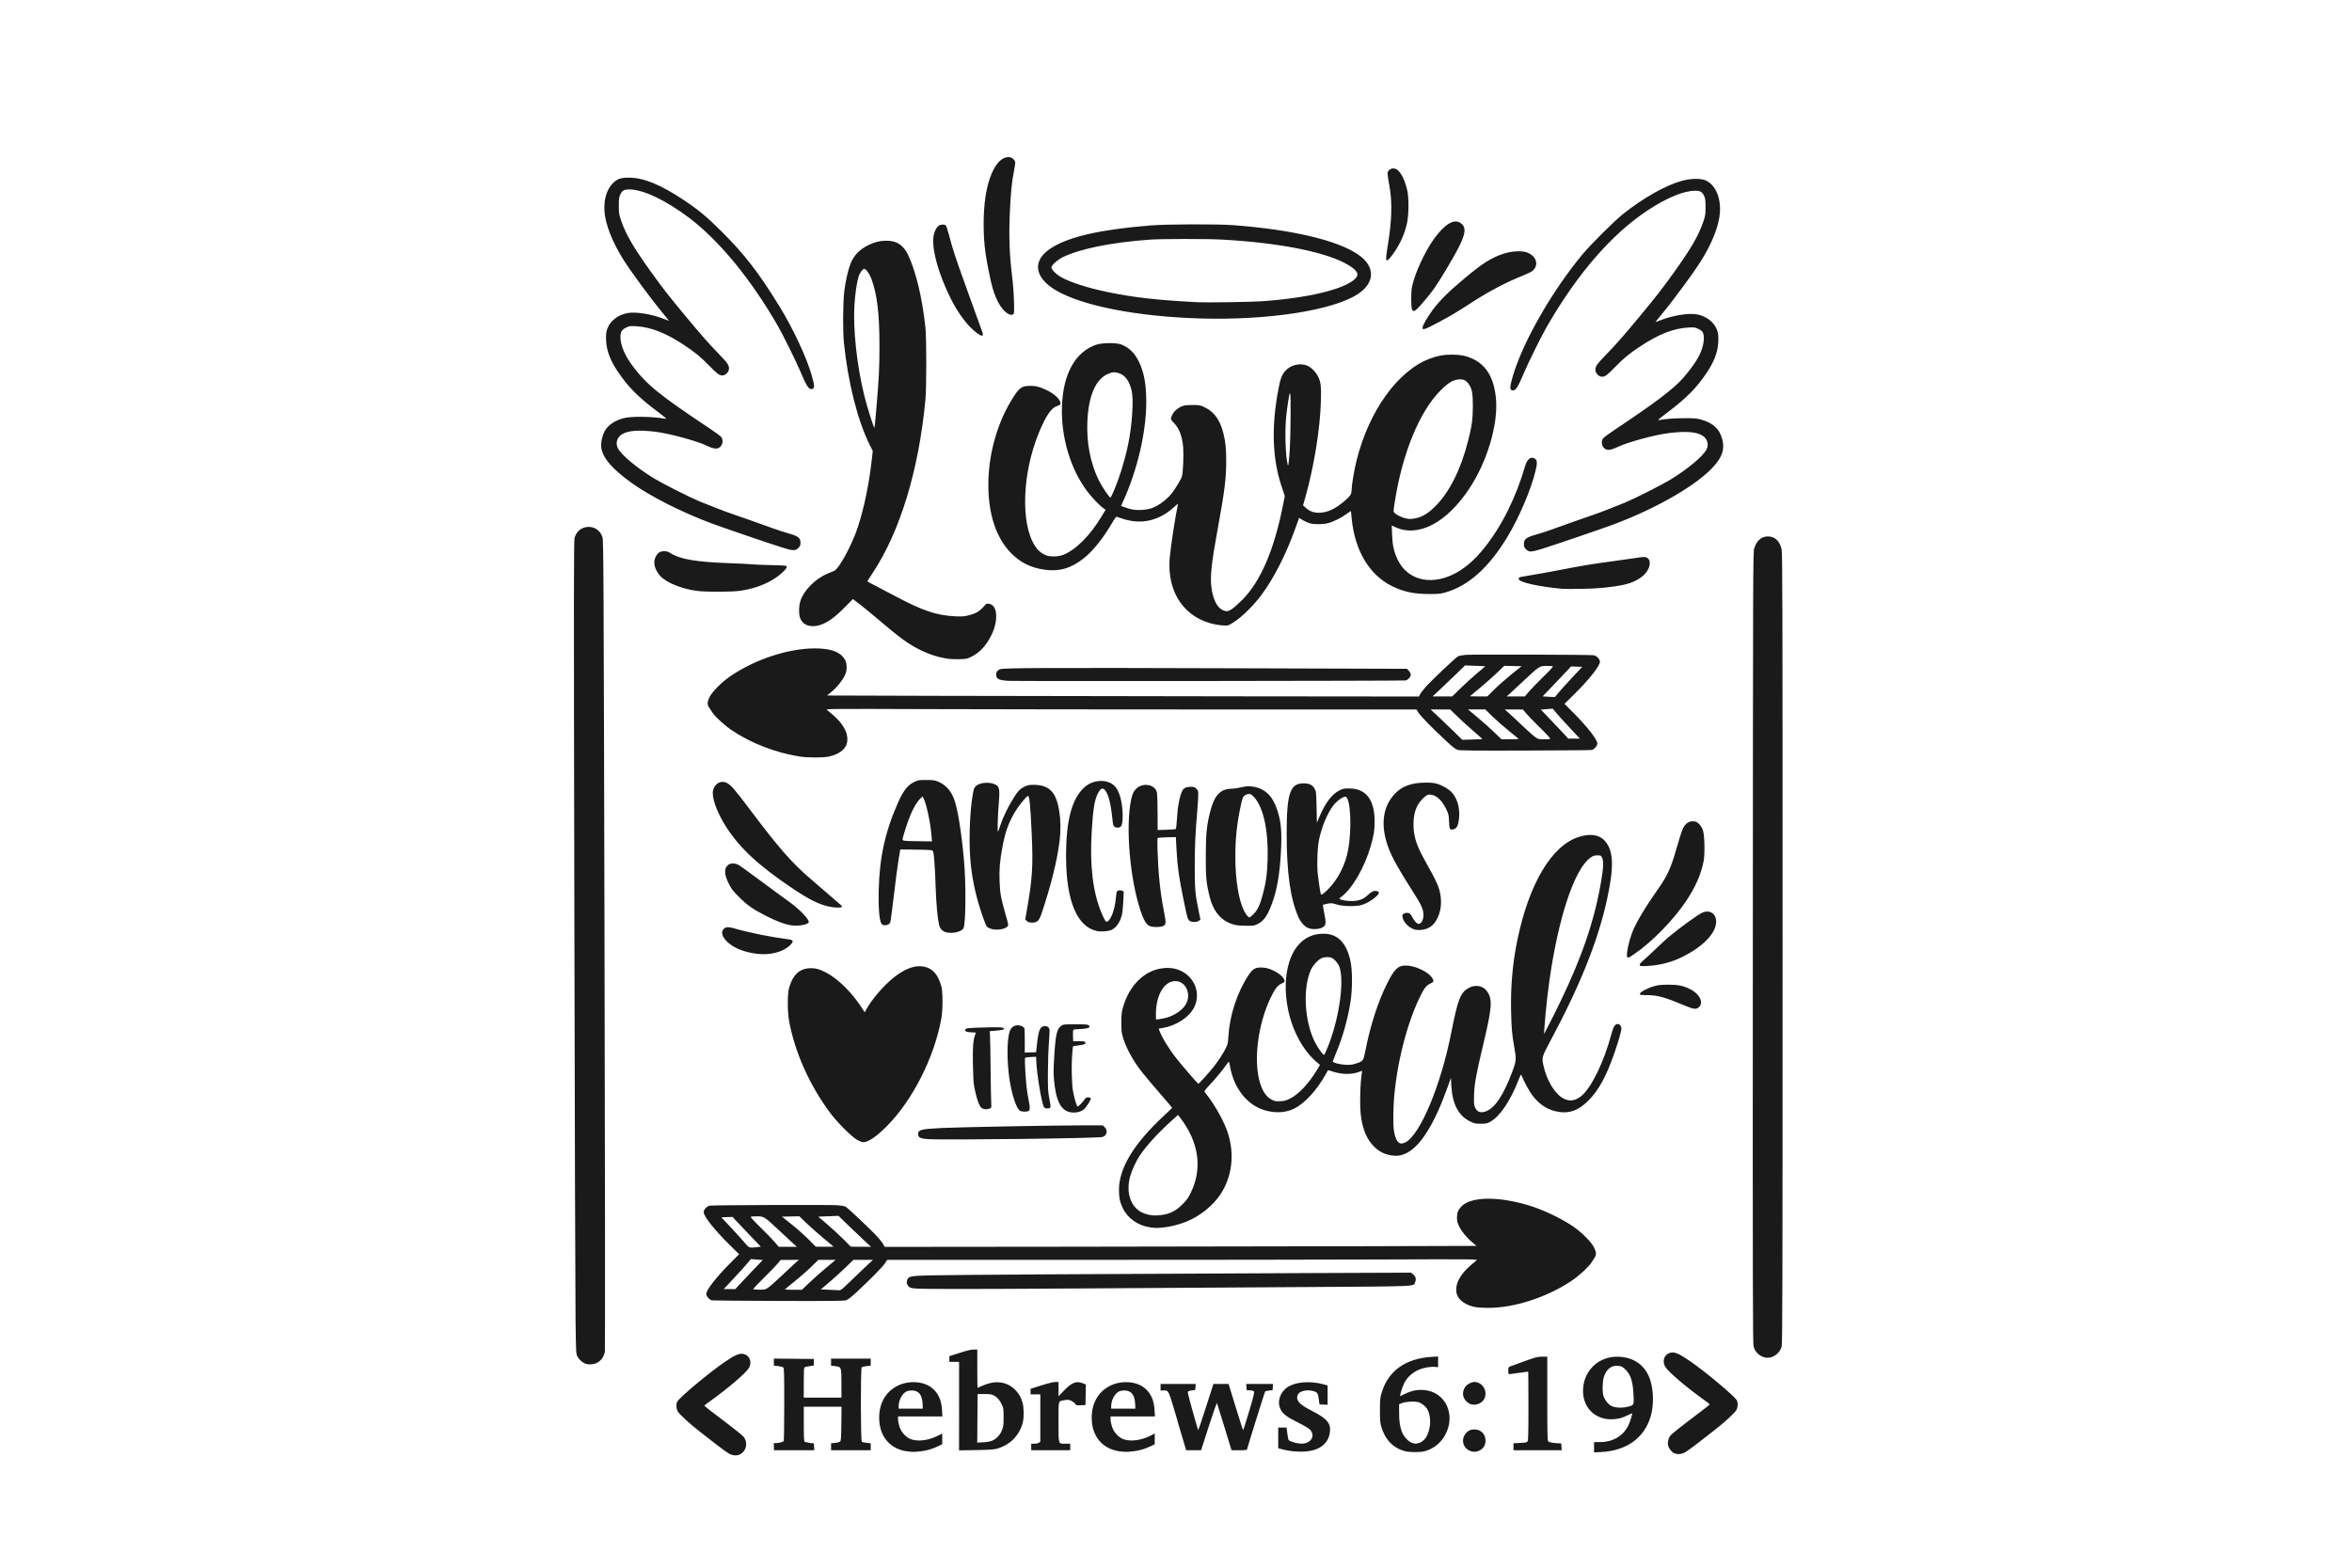 <?xml version="1.0" encoding="UTF-8" standalone="no"?>
<svg
   xmlns:dc="http://purl.org/dc/elements/1.1/"
   xmlns:cc="http://creativecommons.org/ns#"
   xmlns:rdf="http://www.w3.org/1999/02/22-rdf-syntax-ns#"
   xmlns:svg="http://www.w3.org/2000/svg"
   xmlns="http://www.w3.org/2000/svg"
   id="svg147324"
   version="1.1"
   viewBox="0 0 396.875 264.583"
   height="1000"
   width="1500">
  <defs
     id="defs147318" />
  <g
     transform="translate(0,-32.417)"
     id="layer1">
    <path
       id="path146813"
       d="m 123.025,277.755 c -0.309,-0.166 -1.381,-0.943 -2.381,-1.727 -1,-0.784 -2.213,-1.731 -2.696,-2.103 -1.573,-1.214 -3.367,-2.872 -3.597,-3.323 -0.257,-0.504 -0.286,-1.204 -0.066,-1.629 0.364,-0.704 5.424,-4.932 8.016,-6.699 1.791,-1.221 2.515,-1.516 3.241,-1.323 0.983,0.263 1.385,1.396 0.831,2.343 -0.507,0.865 -3.573,3.483 -6.626,5.658 -0.5,0.357 -0.908,0.676 -0.905,0.71 0.003,0.036 0.732,0.613 1.622,1.287 3.353,2.538 4.851,3.727 5.057,4.016 0.545,0.766 0.519,1.751 -0.065,2.445 -0.596,0.708 -1.514,0.839 -2.431,0.347 z m 159.499,-0.072 c -0.448,-0.194 -0.895,-0.745 -1.038,-1.277 -0.136,-0.504 0.004,-1.184 0.347,-1.662 0.205,-0.289 1.703,-1.479 5.057,-4.016 0.89,-0.673 1.62,-1.252 1.622,-1.287 0.003,-0.036 -0.405,-0.354 -0.905,-0.71 -3.052,-2.174 -6.119,-4.793 -6.626,-5.658 -0.555,-0.947 -0.153,-2.081 0.831,-2.343 0.726,-0.193 1.449,0.102 3.24,1.323 2.592,1.767 7.652,5.995 8.016,6.699 0.22,0.426 0.192,1.124 -0.066,1.629 -0.23,0.451 -2.025,2.109 -3.597,3.323 -0.482,0.373 -1.696,1.319 -2.696,2.103 -1,0.784 -2.071,1.561 -2.381,1.727 -0.623,0.334 -1.256,0.385 -1.804,0.148 z m -129.249,-0.292 c -3.035,-0.321 -4.924,-2.506 -4.924,-5.695 0,-2.431 1.067,-4.328 3.011,-5.349 1.83,-0.962 4.354,-0.859 5.79,0.236 1.13,0.862 1.709,2.088 1.805,3.824 l 0.061,1.069 h -3.743 -3.743 v 0.492 c 0,0.27 0.109,0.825 0.242,1.234 0.324,0.994 1.188,1.899 2.063,2.159 1.224,0.363 2.884,0.133 4.351,-0.604 l 0.803,-0.403 v 0.905 0.904 l -0.685,0.335 c -0.909,0.443 -1.988,0.764 -2.842,0.846 -0.382,0.036 -0.843,0.082 -1.024,0.101 -0.181,0.026 -0.703,-0.004 -1.16,-0.055 z m 2.404,-8.08 c -0.069,-1.484 -0.672,-2.221 -1.815,-2.221 -0.326,0 -0.731,0.071 -0.9,0.16 -0.741,0.383 -1.327,1.484 -1.327,2.493 v 0.419 h 2.041 2.04 z m 33.458,8.08 c -3.035,-0.321 -4.924,-2.506 -4.924,-5.695 0,-2.431 1.067,-4.328 3.011,-5.349 1.83,-0.962 4.354,-0.859 5.79,0.236 1.13,0.862 1.709,2.088 1.805,3.824 l 0.061,1.069 h -3.743 -3.743 v 0.492 c 0,0.27 0.108,0.825 0.242,1.234 0.324,0.994 1.188,1.899 2.063,2.159 1.224,0.363 2.884,0.133 4.351,-0.604 l 0.802,-0.403 v 0.905 0.904 l -0.685,0.335 c -0.909,0.443 -1.988,0.764 -2.842,0.846 -0.382,0.036 -0.843,0.082 -1.024,0.101 -0.181,0.026 -0.703,-0.004 -1.16,-0.055 z m 2.404,-8.08 c -0.069,-1.484 -0.672,-2.221 -1.815,-2.221 -0.326,0 -0.731,0.071 -0.9,0.16 -0.741,0.383 -1.327,1.484 -1.327,2.493 v 0.419 h 2.04 2.041 z m 27.05,8.077 c -0.927,-0.073 -1.518,-0.177 -2.495,-0.437 l -0.411,-0.109 v -1.75 -1.75 h 0.702 0.701 l 0.126,0.96 c 0.069,0.528 0.165,1.032 0.213,1.12 0.124,0.229 1.16,0.567 1.941,0.633 1.735,0.147 2.727,-1.25 1.673,-2.354 -0.229,-0.24 -0.994,-0.695 -2.052,-1.221 -1.893,-0.94 -2.558,-1.453 -2.934,-2.26 -0.596,-1.281 -0.036,-2.902 1.283,-3.738 1.375,-0.868 3.805,-1.035 6.052,-0.415 l 0.631,0.173 v 1.636 1.636 l -0.684,-0.036 -0.684,-0.036 -0.129,-0.913 c -0.14,-0.992 -0.24,-1.136 -0.916,-1.332 -1.049,-0.304 -2.334,-0.01 -2.61,0.596 -0.414,0.907 0.196,1.637 2.221,2.658 2.657,1.34 3.37,2.15 3.196,3.63 -0.281,2.386 -2.379,3.575 -5.823,3.3 z m 18.479,-0.055 c -2.021,-0.537 -3.384,-1.968 -4.022,-4.222 -0.159,-0.562 -0.199,-1.1 -0.198,-2.678 0.001,-1.718 0.036,-2.085 0.247,-2.828 1.09,-3.784 4.016,-5.914 8.495,-6.187 l 1.072,-0.065 v 0.909 0.909 l -0.523,-0.061 c -0.288,-0.036 -0.906,0.004 -1.375,0.086 -1.777,0.308 -3.167,1.295 -3.861,2.738 -0.351,0.729 -0.782,2.201 -0.621,2.116 1.669,-0.873 2.577,-1.118 3.881,-1.043 3.765,0.214 5.643,4.279 3.591,7.772 -0.746,1.27 -1.968,2.202 -3.361,2.565 -0.793,0.206 -2.526,0.2 -3.324,-0.01 z m 2.338,-1.369 c 0.959,-0.267 1.611,-1.249 1.851,-2.791 0.151,-0.969 0.01,-2.084 -0.347,-2.788 -0.29,-0.568 -1.001,-1.157 -1.601,-1.325 -0.632,-0.177 -2.136,-0.086 -2.761,0.166 l -0.466,0.188 10e-4,1.332 c 0.001,1.539 0.118,2.388 0.454,3.29 0.297,0.797 1.077,1.668 1.684,1.881 0.537,0.189 0.656,0.193 1.187,0.047 z m 9.005,1.436 c -1.467,-0.332 -2.024,-1.942 -1.067,-3.08 0.381,-0.453 0.807,-0.651 1.401,-0.651 1.305,0 2.124,1.025 1.876,2.348 -0.174,0.927 -1.25,1.601 -2.21,1.383 z m 20.571,-0.728 v -0.868 l 1.014,-0.004 c 2.166,-0.01 3.899,-1.031 4.769,-2.798 0.314,-0.637 0.743,-2.072 0.62,-2.072 -0.026,0 -0.33,0.142 -0.676,0.314 -0.827,0.413 -1.341,0.574 -2.152,0.672 -3.072,0.37 -5.44,-1.692 -5.44,-4.736 0,-3.295 2.481,-5.789 5.758,-5.788 2.755,10e-4 4.798,1.447 5.591,3.959 0.585,1.851 0.603,4.38 0.042,6.203 -1.097,3.583 -4.054,5.694 -8.295,5.923 l -1.234,0.066 v -0.868 z m 6.006,-6.918 c 0.717,-0.215 0.739,-0.286 0.643,-2.05 -0.116,-2.123 -0.451,-3.2 -1.259,-4.051 -0.54,-0.568 -0.888,-0.731 -1.558,-0.731 -0.992,0 -1.711,0.589 -2.14,1.755 -0.27,0.734 -0.335,2.556 -0.119,3.301 0.192,0.659 0.782,1.432 1.298,1.699 0.758,0.392 1.988,0.422 3.135,0.077 z m -144.41,6.822 v -0.603 l 0.356,-0.003 c 0.531,-0.003 1.199,-0.181 1.303,-0.346 0.052,-0.08 0.093,-2.868 0.094,-6.197 0.001,-5.218 -0.021,-6.074 -0.162,-6.215 -0.09,-0.09 -0.485,-0.198 -0.877,-0.24 l -0.714,-0.076 v -0.593 -0.592 l 3.372,0.031 3.372,0.031 v 0.546 0.546 l -0.715,0.117 c -0.393,0.064 -0.776,0.155 -0.85,0.2 -0.101,0.062 -0.135,0.722 -0.135,2.6 v 2.516 h 3.18 3.18 l -0.002,-2.331 c -0.002,-2.865 0.004,-2.842 -1.016,-2.974 l -0.737,-0.095 v -0.59 -0.59 h 3.345 3.345 v 0.592 0.592 l -0.685,0.078 c -0.377,0.042 -0.747,0.129 -0.823,0.189 -0.209,0.169 -0.199,12.399 0.016,12.573 0.081,0.068 0.452,0.155 0.823,0.193 l 0.674,0.07 v 0.588 0.588 h -3.345 -3.345 v -0.588 -0.588 l 0.682,-0.071 c 0.379,-0.036 0.757,-0.145 0.85,-0.239 0.14,-0.139 0.173,-0.637 0.2,-3.015 l 0.036,-2.848 h -3.186 -3.186 v 2.893 c 0,2.238 0.036,2.92 0.142,3.011 0.079,0.065 0.461,0.157 0.85,0.205 l 0.708,0.087 0.036,0.576 0.036,0.576 H 134 130.595 v -0.603 z m 31.256,-6.844 v -7.468 h -0.823 -0.823 v -0.479 -0.479 l 1.743,-0.562 c 1.248,-0.402 1.918,-0.562 2.358,-0.562 h 0.615 v 3.235 c 0,1.779 0.026,3.235 0.042,3.235 0.026,0 0.356,-0.147 0.735,-0.327 0.379,-0.18 1.063,-0.409 1.518,-0.511 1.592,-0.355 3.137,0.11 4.187,1.259 0.623,0.682 0.872,1.126 1.147,2.05 0.239,0.8 0.267,2.481 0.055,3.342 -0.534,2.182 -2.121,3.804 -4.35,4.447 -0.515,0.149 -1.255,0.198 -3.531,0.239 l -2.879,0.047 z m 5.614,5.821 c 0.722,-0.316 1.327,-0.981 1.638,-1.8 0.228,-0.599 0.26,-0.874 0.26,-2.167 0,-1.365 -0.026,-1.528 -0.284,-2.084 -0.369,-0.784 -0.787,-1.269 -1.347,-1.564 -0.379,-0.2 -0.639,-0.239 -1.604,-0.243 l -1.152,-0.003 -0.031,4.1 -0.031,4.1 1.016,-0.055 c 0.68,-0.036 1.186,-0.133 1.53,-0.282 z m 6.559,1.077 v -0.548 h 0.524 c 0.296,0 0.63,-0.073 0.768,-0.17 l 0.244,-0.17 v -3.997 -3.997 h -0.823 -0.823 v -0.47 -0.47 l 1.837,-0.578 c 1.173,-0.368 2.025,-0.575 2.358,-0.573 l 0.521,0.004 v 1.204 1.204 l 0.891,-0.929 c 1.377,-1.434 2.135,-1.715 3.307,-1.223 l 0.414,0.173 -0.031,1.732 -0.031,1.732 -0.78,0.031 c -0.737,0.031 -0.79,0.026 -0.969,-0.257 -0.104,-0.158 -0.407,-0.385 -0.674,-0.503 -0.417,-0.184 -0.57,-0.198 -1.088,-0.103 -1.134,0.209 -1.041,-0.12 -1.041,3.67 0,3.912 -0.072,3.687 1.188,3.687 h 0.786 v 0.548 0.548 h -3.29 -3.29 v -0.548 z m 24.681,-4.435 c -1.62,-5.471 -1.447,-5.101 -2.391,-5.104 l -0.466,-0.001 v -0.548 -0.548 h 2.967 2.967 l -0.036,0.521 c -0.036,0.509 -0.042,0.521 -0.418,0.551 -0.715,0.055 -0.877,0.127 -0.88,0.384 -0.003,0.286 1.676,6.327 1.759,6.329 0.031,10e-4 0.62,-1.75 1.308,-3.891 l 1.252,-3.893 h 1.28 1.28 l 1.195,3.893 c 0.657,2.141 1.223,3.893 1.257,3.893 0.036,1.1e-4 0.486,-1.417 1.006,-3.149 0.681,-2.271 0.916,-3.202 0.843,-3.339 -0.072,-0.136 -0.267,-0.199 -0.677,-0.223 l -0.575,-0.036 -0.036,-0.52 -0.036,-0.521 h 2.26 2.26 l -0.036,0.521 -0.036,0.52 -0.587,0.071 c -0.324,0.036 -0.626,0.113 -0.673,0.165 -0.063,0.068 -2.659,8.354 -3.044,9.716 -0.047,0.169 -0.209,0.192 -1.338,0.192 h -1.284 l -1.186,-3.866 c -0.652,-2.126 -1.219,-3.956 -1.259,-4.066 -0.047,-0.129 -0.538,1.243 -1.384,3.866 l -1.311,4.065 h -1.261 -1.261 l -1.475,-4.982 z m 56.694,4.395 v -0.588 l 1.114,-0.055 c 0.914,-0.042 1.14,-0.09 1.261,-0.255 0.119,-0.162 0.148,-1.32 0.148,-5.993 0,-3.185 -0.021,-5.792 -0.036,-5.792 -0.021,0 -0.744,0.099 -1.611,0.22 -0.867,0.121 -1.617,0.22 -1.666,0.22 -0.047,0 -0.088,-0.266 -0.088,-0.59 0,-0.541 0.026,-0.6 0.302,-0.711 0.166,-0.067 1.261,-0.468 2.435,-0.891 1.953,-0.704 2.205,-0.769 2.989,-0.769 h 0.856 v 7.066 c 0,6.159 0.026,7.087 0.166,7.232 0.17,0.17 0.684,0.269 1.644,0.316 l 0.548,0.026 0.036,0.576 0.036,0.576 h -4.063 -4.064 z m -7.403,-7.261 c -1.111,-0.579 -1.439,-1.774 -0.768,-2.803 0.293,-0.449 1.043,-0.863 1.563,-0.863 1.431,0 2.354,1.634 1.643,2.906 -0.443,0.791 -1.653,1.168 -2.438,0.76 z M 98.722,262.55 c -0.508,-0.221 -1.027,-0.707 -1.29,-1.205 -0.233,-0.442 -0.24,-0.584 -0.316,-6.265 -0.042,-3.197 -0.133,-34.066 -0.2,-68.599 -0.108,-55.981 -0.104,-62.846 0.047,-63.335 0.72,-2.378 3.964,-2.415 4.7,-0.055 0.176,0.563 0.197,5.022 0.344,68.762 0.092,40.179 0.116,68.373 0.058,68.68 -0.177,0.938 -0.668,1.591 -1.476,1.961 -0.511,0.234 -1.393,0.26 -1.864,0.055 z m 199.052,-1.042 c -0.917,-0.238 -1.6,-0.897 -1.862,-1.799 -0.151,-0.519 -0.165,-7.562 -0.141,-67.31 0.026,-63.54 0.036,-66.762 0.223,-67.388 0.393,-1.331 1.217,-2.06 2.328,-2.06 1.153,0 1.982,0.771 2.298,2.137 0.152,0.659 0.17,7.617 0.17,67.4 0,60.013 -0.021,66.723 -0.17,67.24 -0.372,1.256 -1.687,2.078 -2.845,1.78 z m -48.937,-8.512 c -1.48,-0.321 -2.556,-1.045 -2.947,-1.981 -0.272,-0.652 -0.199,-1.651 0.181,-2.454 0.544,-1.149 1.36,-2.056 3.119,-3.464 0.201,-0.161 -1.175,-0.17 -16.67,-0.113 -9.289,0.036 -31.724,0.062 -49.854,0.062 h -32.965 l -0.372,0.576 c -0.401,0.619 -2.353,2.61 -4.671,4.763 -1.09,1.013 -1.554,1.371 -1.917,1.481 -0.387,0.117 -2.599,0.139 -11.446,0.112 -6.032,-0.026 -11.066,-0.061 -11.186,-0.094 -0.424,-0.119 -0.932,-0.713 -0.932,-1.09 0,-0.658 1.66,-2.794 4.003,-5.153 l 1.535,-1.546 -1.658,-1.635 c -2.501,-2.467 -4.319,-4.767 -4.319,-5.465 0,-0.43 0.561,-1.02 1.045,-1.1 0.608,-0.101 20.608,-0.16 21.618,-0.065 0.552,0.055 1.127,0.161 1.279,0.242 0.41,0.218 4.586,4.179 5.474,5.192 0.423,0.483 0.847,1.039 0.942,1.236 l 0.174,0.359 31.372,-0.031 c 17.254,-0.026 39.728,-0.055 49.942,-0.084 l 18.57,-0.055 -0.73,-0.603 c -0.94,-0.777 -1.818,-1.852 -2.241,-2.747 -0.263,-0.556 -0.335,-0.857 -0.335,-1.397 -1.6e-4,-0.82 0.171,-1.274 0.701,-1.861 1.538,-1.703 6.113,-1.808 11.308,-0.259 2.426,0.724 5.355,2.098 7.458,3.499 1.525,1.016 3.221,2.702 3.666,3.641 0.413,0.874 0.422,1.23 0.042,1.804 -0.16,0.244 -0.416,0.632 -0.567,0.861 -0.446,0.678 -2.085,2.162 -3.257,2.949 -4.183,2.807 -9.742,4.603 -14.17,4.577 -0.83,-0.004 -1.816,-0.075 -2.191,-0.156 z m -105.484,-4.199 c 0.787,-0.772 1.998,-1.932 2.691,-2.577 l 1.26,-1.174 h -1.653 -1.653 l -1.266,1.234 c -0.696,0.679 -1.932,1.801 -2.745,2.495 l -1.48,1.261 1.438,0.061 c 0.791,0.036 1.559,0.07 1.707,0.082 0.211,0.026 0.578,-0.28 1.7,-1.381 z m -13.702,0.921 c 0.301,-0.205 1.288,-1.081 2.193,-1.947 0.905,-0.865 1.942,-1.832 2.303,-2.148 l 0.657,-0.574 -1.535,0.004 -1.535,0.004 -0.548,0.659 c -0.302,0.362 -1.372,1.467 -2.38,2.454 -1.019,0.999 -1.773,1.819 -1.7,1.849 0.072,0.031 0.552,0.055 1.065,0.062 0.888,0.005 0.96,-0.005 1.481,-0.365 z m 6.874,-0.779 c 0.661,-0.634 1.939,-1.769 2.84,-2.522 l 1.637,-1.37 h -1.459 -1.459 l -1.201,1.179 c -0.661,0.649 -1.93,1.76 -2.819,2.47 -0.89,0.71 -1.618,1.315 -1.618,1.344 0,0.031 0.647,0.055 1.438,0.055 h 1.438 z m -12.081,0.631 c 0.196,-0.226 1.236,-1.33 2.312,-2.454 l 1.956,-2.042 -1.005,-0.079 -1.005,-0.079 -0.391,0.473 c -0.588,0.71 -1.566,1.793 -2.953,3.267 l -1.246,1.325 h 0.988 0.988 z m 3.364,-6.678 0.572,-0.068 -2.007,-2.096 c -1.104,-1.153 -2.175,-2.284 -2.381,-2.513 l -0.375,-0.417 -0.947,0.036 -0.947,0.036 1.645,1.755 c 0.905,0.965 1.942,2.113 2.305,2.55 0.73,0.879 0.76,0.89 2.134,0.724 z m 6.283,-0.381 c -0.211,-0.184 -1.307,-1.203 -2.436,-2.262 -2.666,-2.501 -2.739,-2.549 -3.888,-2.55 -0.493,0 -0.971,0.031 -1.063,0.062 -0.119,0.042 0.34,0.559 1.609,1.797 0.976,0.953 2.072,2.083 2.433,2.511 l 0.658,0.778 1.535,-0.001 1.535,-0.001 -0.384,-0.336 z m 6.571,0.304 c -0.026,-0.026 -0.794,-0.662 -1.709,-1.425 -0.915,-0.762 -2.206,-1.906 -2.87,-2.542 l -1.206,-1.156 -1.462,0.031 -1.462,0.031 1.645,1.315 c 0.905,0.723 2.188,1.864 2.851,2.535 l 1.206,1.22 1.526,0.01 c 0.839,0.005 1.506,-0.003 1.481,-0.026 z m 4.999,-1.191 c -0.724,-0.675 -1.958,-1.853 -2.742,-2.617 l -1.426,-1.389 -1.712,0.068 -1.712,0.068 1.481,1.261 c 0.815,0.694 2.054,1.835 2.754,2.536 l 1.273,1.275 1.7,0.01 1.7,0.01 z m 8.812,8.257 c -0.621,-0.047 -0.902,-0.121 -1.082,-0.283 -0.361,-0.326 -0.464,-0.683 -0.321,-1.114 0.219,-0.667 0.464,-0.72 3.723,-0.818 2.876,-0.086 30.79,-0.257 64.102,-0.39 l 17.218,-0.069 0.349,0.294 c 0.428,0.362 0.539,0.798 0.329,1.3 -0.325,0.777 1.248,0.712 -20.473,0.846 -10.767,0.066 -27.349,0.169 -36.849,0.229 -17.985,0.113 -25.572,0.116 -26.995,0.004 z m 39.558,-10.33 c -2.058,-0.3 -3.807,-1.561 -4.617,-3.328 -0.46,-1.004 -0.598,-1.696 -0.598,-2.998 10e-4,-3.613 2.472,-7.73 7.402,-12.331 0.844,-0.788 1.547,-1.462 1.56,-1.498 0.01,-0.036 -0.496,-0.658 -1.132,-1.381 -1.584,-1.802 -3.283,-3.805 -3.954,-4.661 -1.477,-1.886 -2.646,-4.003 -3.18,-5.758 -0.269,-0.885 -0.3,-1.151 -0.296,-2.577 0.003,-1.278 0.047,-1.761 0.24,-2.457 1.036,-3.804 3.635,-6.386 6.782,-6.738 1.157,-0.129 2.11,0.01 3.051,0.461 2.336,1.107 3.341,3.839 2.238,6.087 -0.832,1.696 -2.978,3.128 -5.293,3.531 l -0.711,0.123 0.11,0.315 c 0.382,1.095 1.595,3.085 2.843,4.664 1.08,1.366 3.629,4.324 3.726,4.324 0.111,0 1.845,-1.913 2.583,-2.851 0.807,-1.026 1.601,-2.242 2.041,-3.126 0.344,-0.691 0.389,-0.888 0.45,-1.974 0.196,-3.521 1.431,-7.34 3.314,-10.25 0.826,-1.276 1.268,-1.511 2.636,-1.401 1.159,0.093 2.849,0.995 3.334,1.779 0.324,0.524 0.28,0.65 -0.323,0.922 -0.684,0.308 -1.138,0.91 -1.885,2.495 -2.126,4.507 -2.863,10.556 -1.737,14.261 0.445,1.466 1.095,2.388 2.008,2.851 0.475,0.241 0.662,0.272 1.386,0.24 0.703,-0.031 0.973,-0.105 1.677,-0.453 1.448,-0.716 3.13,-2.5 4.514,-4.789 l 0.537,-0.889 -0.483,-0.404 c -2.344,-1.964 -4.166,-5.298 -4.922,-9.011 -0.582,-2.857 -0.497,-5.757 0.236,-8.017 1.028,-3.171 3.196,-4.845 6.075,-4.694 2.184,0.115 3.6,1.649 4.231,4.584 0.344,1.601 0.346,4.736 0.003,6.934 -0.447,2.87 -1.342,6.029 -2.446,8.638 -0.293,0.694 -0.534,1.315 -0.534,1.382 0,0.209 1.115,0.509 2.103,0.565 0.766,0.042 1.098,0.005 1.7,-0.177 1.329,-0.409 1.348,-0.433 1.689,-2.175 0.832,-4.249 2.114,-8.234 3.626,-11.275 1.244,-2.5 1.877,-3.126 3.165,-3.126 1.595,0 3.863,1.071 4.508,2.128 0.311,0.51 0.26,0.645 -0.346,0.923 -0.699,0.321 -1.051,0.791 -1.859,2.487 -2.435,5.109 -4.215,12.873 -4.359,19.005 -0.061,2.643 0.036,3.732 0.436,4.661 0.364,0.853 0.819,1.034 1.596,0.637 2.481,-1.269 5.955,-9.561 7.7,-18.381 1.152,-5.821 1.56,-6.877 2.961,-7.665 1.161,-0.653 2.524,-0.371 3.177,0.658 0.875,1.379 0.768,2.637 -0.77,9.116 -1.108,4.666 -1.42,6.36 -1.492,8.091 -0.042,1.015 -0.026,1.693 0.063,2 0.289,1.058 1.045,1.373 2.11,0.881 1.481,-0.685 2.815,-2.748 4.274,-6.609 0.68,-1.801 0.705,-2.091 0.344,-4.113 -0.388,-2.175 -0.477,-3.164 -0.544,-6.092 -0.095,-4.171 0.256,-8.154 1.062,-12.041 1.964,-9.462 5.726,-15.828 10.256,-17.351 1.923,-0.647 3.509,-0.445 4.441,0.567 1.536,1.666 1.651,4.333 0.429,9.938 -1.527,7.002 -4.548,14.548 -9.58,23.929 -1.409,2.627 -1.446,2.757 -1.158,4.077 0.575,2.634 1.986,4.925 3.477,5.649 1.021,0.495 2,0.32 3.001,-0.536 1.678,-1.436 3.774,-5.791 4.995,-10.373 0.341,-1.28 0.613,-1.714 1.074,-1.714 0.333,0 0.615,0.369 0.615,0.803 0,0.38 -0.471,2.025 -1.141,3.98 -1.361,3.973 -2.689,6.412 -4.444,8.163 -1.781,1.777 -3.483,2.305 -5.646,1.752 -1.467,-0.375 -2.62,-1.17 -3.74,-2.58 -0.507,-0.638 -1.449,-2.363 -1.877,-3.439 -0.091,-0.23 -0.151,-0.138 -0.529,0.822 -1.423,3.609 -3.18,6.172 -4.825,7.04 -0.481,0.254 -0.683,0.291 -1.546,0.291 -0.927,0 -1.048,-0.026 -1.827,-0.412 -1.932,-0.955 -2.955,-2.933 -3.122,-6.035 l -0.07,-1.293 -0.621,1.732 c -2.18,6.074 -4.508,9.792 -6.857,10.953 -0.921,0.455 -1.619,0.555 -2.658,0.38 -1.146,-0.193 -2.013,-0.649 -2.877,-1.514 -1.19,-1.19 -1.897,-2.885 -2.185,-5.235 -0.204,-1.663 -0.121,-5.329 0.16,-7.098 l 0.065,-0.408 -0.64,0.221 c -1.291,0.449 -2.901,0.397 -4.458,-0.14 -0.351,-0.121 -0.652,-0.203 -0.669,-0.181 -0.021,0.026 -0.208,0.359 -0.426,0.751 -1.427,2.579 -3.489,4.824 -5.245,5.71 -1.404,0.709 -3.148,0.822 -4.92,0.32 -3.033,-0.859 -5.302,-3.712 -5.95,-7.483 -0.07,-0.407 -0.158,-0.74 -0.196,-0.74 -0.036,0 -0.262,0.282 -0.499,0.628 -0.563,0.823 -1.771,2.274 -2.832,3.399 -0.546,0.579 -0.821,0.952 -0.77,1.042 0.042,0.077 0.239,0.338 0.431,0.579 1.324,1.655 2.934,4.579 3.505,6.361 1.178,3.681 0.709,7.477 -1.289,10.44 -1.284,1.904 -3.395,3.591 -5.667,4.528 -1.127,0.465 -2.62,0.853 -3.788,0.985 -1.122,0.127 -1.488,0.126 -2.408,-0.005 z m 2.259,-2.119 c 1.304,-0.233 2.192,-0.714 3.232,-1.751 0.759,-0.757 0.972,-1.058 1.447,-2.04 1.972,-4.077 1.309,-8.547 -1.873,-12.642 l -0.321,-0.413 -1.004,0.905 c -2.348,2.119 -4.259,4.203 -5.425,5.917 -0.589,0.867 -1.309,2.399 -1.612,3.435 -0.82,2.795 0.047,5.381 2.103,6.272 1.052,0.456 2.119,0.553 3.453,0.315 z m 27.648,-28.028 c 2.13,-5.071 3.079,-12.286 1.873,-14.233 -0.285,-0.46 -0.717,-0.905 -1.045,-1.076 -0.409,-0.214 -1.262,-0.189 -1.788,0.047 -0.578,0.265 -1.43,1.192 -1.762,1.919 -1.411,3.081 -1.117,8.685 0.639,12.188 0.58,1.157 1.468,2.345 1.62,2.167 0.036,-0.042 0.247,-0.503 0.462,-1.015 z m 39.407,-8.034 c 3.694,-7.677 5.743,-13.754 6.85,-20.318 0.377,-2.24 0.414,-3.329 0.134,-3.892 -0.184,-0.369 -0.214,-0.384 -0.795,-0.381 -0.502,0.002 -0.692,0.062 -1.127,0.364 -2.484,1.714 -4.989,8.695 -6.598,18.388 -0.506,3.049 -1.006,7.357 -1.21,10.419 l -0.066,0.987 0.832,-1.59 c 0.457,-0.875 1.349,-2.664 1.98,-3.976 z m -66.529,2.808 c 1.508,-0.421 2.867,-1.398 3.37,-2.425 0.839,-1.715 -0.17,-3.755 -1.857,-3.755 -1.969,0 -3.385,2.575 -3.278,5.96 l 0.021,0.531 0.576,-0.072 c 0.316,-0.036 0.845,-0.148 1.173,-0.239 z m -52.197,20.607 c -0.976,-0.567 -3.338,-2.936 -4.546,-4.556 -3.477,-4.668 -5.965,-10.246 -6.931,-15.541 -0.272,-1.491 -0.276,-4.51 -0.01,-5.484 0.605,-2.194 1.69,-3.261 3.431,-3.375 0.952,-0.062 1.748,0.147 2.889,0.757 1.966,1.053 4.216,3.259 5.835,5.721 l 0.634,0.964 0.186,-0.362 c 0.849,-1.649 3.008,-4.177 4.713,-5.52 1.733,-1.364 3.228,-1.98 4.589,-1.89 1.741,0.115 2.826,1.182 3.431,3.375 0.268,0.973 0.264,3.993 -0.005,5.483 -1.197,6.562 -4.876,13.806 -9.221,18.159 -1.726,1.729 -3.117,2.67 -3.957,2.676 -0.188,10e-4 -0.638,-0.175 -1.039,-0.409 z m 11.836,-0.12 c -1.155,-0.092 -1.528,-0.294 -1.528,-0.825 0,-0.761 0.413,-0.868 4.058,-1.051 2.797,-0.141 19.037,-0.444 23.779,-0.444 h 3.326 l 0.32,0.319 c 0.562,0.562 0.375,1.401 -0.365,1.644 -0.703,0.231 -27.184,0.549 -29.591,0.356 z m 24.217,-4.522 c -1.665,-0.267 -2.512,-1.936 -2.828,-5.571 -0.089,-1.022 -0.076,-1.922 0.055,-3.984 0.229,-3.626 0.436,-4.503 1.191,-5.066 0.289,-0.216 0.447,-0.232 2.381,-0.232 1.824,0 2.095,0.026 2.263,0.192 0.144,0.145 0.16,0.222 0.064,0.318 -0.16,0.16 -0.981,0.297 -1.838,0.308 -0.362,0.004 -0.722,0.047 -0.8,0.098 -0.103,0.064 -0.133,0.349 -0.11,1.013 l 0.036,0.923 h 0.964 c 0.738,0 0.987,0.036 1.065,0.164 0.172,0.279 -0.111,0.421 -1.087,0.542 -0.507,0.062 -0.943,0.134 -0.968,0.16 -0.026,0.026 -0.097,0.754 -0.159,1.619 -0.134,1.865 -0.047,4.852 0.172,6.04 0.224,1.202 0.625,2.497 0.774,2.497 0.147,0 0.798,-0.668 1.148,-1.179 0.196,-0.286 0.319,-0.357 0.624,-0.357 0.238,0 0.404,0.061 0.443,0.166 0.077,0.2 -0.74,1.487 -1.179,1.856 -0.521,0.438 -1.368,0.627 -2.209,0.493 z m -8.527,-0.241 c -0.605,-0.298 -1.409,-2.677 -1.806,-5.345 -0.449,-3.008 -0.437,-6.644 0.026,-8.03 0.231,-0.694 0.713,-1.072 1.364,-1.072 0.5,0 1.016,0.238 1.124,0.516 0.042,0.108 0.072,1.072 0.068,2.142 l -0.005,1.946 0.959,-0.026 0.959,-0.026 0.138,-1.315 c 0.182,-1.746 0.396,-2.57 0.747,-2.88 0.46,-0.406 1.223,-0.239 1.367,0.302 0.036,0.149 0.001,1.138 -0.087,2.193 -0.088,1.056 -0.167,3.326 -0.175,5.045 -0.01,2.889 0.004,3.232 0.251,4.533 0.296,1.56 0.285,1.604 -0.401,1.607 -0.248,0.001 -0.403,-0.073 -0.518,-0.248 -0.382,-0.584 -1.22,-5.596 -1.297,-7.756 l -0.026,-0.713 -0.877,0.036 c -0.482,0.026 -0.922,0.08 -0.977,0.133 -0.061,0.055 -0.047,0.949 0.031,2.233 0.142,2.382 0.25,3.302 0.584,5.019 0.253,1.293 0.219,1.675 -0.155,1.775 -0.403,0.108 -0.996,0.076 -1.29,-0.069 z m -6.032,-0.294 c -0.151,-0.036 -0.354,-0.109 -0.452,-0.17 -0.403,-0.248 -0.894,-1.637 -1.264,-3.576 -0.121,-0.631 -0.193,-1.81 -0.229,-3.748 -0.055,-2.858 0.036,-4.105 0.353,-5.007 l 0.149,-0.422 -0.819,-0.042 c -0.816,-0.042 -1.074,-0.171 -0.955,-0.481 0.084,-0.221 0.504,-0.265 3.282,-0.339 2.718,-0.073 3.226,-0.036 3.226,0.232 0,0.16 -0.232,0.208 -1.67,0.339 l -0.738,0.067 0.055,0.622 c 0.031,0.342 0.078,2.942 0.103,5.777 0.026,2.835 0.073,5.426 0.108,5.758 0.036,0.332 0.021,0.668 -0.036,0.748 -0.123,0.184 -0.758,0.323 -1.116,0.244 z m 118.389,-17.392 c -3.576,-1.5 -4.737,-1.828 -6.525,-1.847 -1.167,-0.01 -1.261,-0.031 -1.261,-0.225 0,-0.287 1.268,-0.965 2.41,-1.288 0.72,-0.204 1.158,-0.25 2.415,-0.252 1.653,-0.003 2.52,0.178 3.703,0.778 1.551,0.786 2.264,2.239 1.466,2.988 -0.459,0.432 -0.878,0.402 -2.207,-0.155 z m -7.804,-6.91 c -0.061,-0.158 0.087,-0.347 0.682,-0.867 0.418,-0.365 1.377,-1.258 2.131,-1.983 0.754,-0.726 1.667,-1.567 2.029,-1.87 1.789,-1.498 4.742,-3.648 5.616,-4.09 1.321,-0.668 2.531,0.145 2.424,1.628 -0.138,1.896 -2.191,4.01 -5.565,5.73 -1.834,0.935 -3.872,1.474 -6.001,1.588 -1.137,0.061 -1.245,0.047 -1.316,-0.137 z m -2.097,-1.348 c -0.279,-0.177 0.216,-2.633 0.86,-4.265 0.645,-1.636 2.177,-4.195 4.381,-7.323 1.515,-2.149 2.134,-3.52 3.055,-6.766 0.423,-1.489 0.897,-2.98 1.055,-3.312 0.468,-0.989 1.161,-1.399 2.074,-1.227 0.503,0.094 1.1,0.772 1.332,1.51 0.282,0.897 0.347,3.919 0.111,5.171 -0.408,2.172 -1.349,4.33 -2.909,6.679 -2.135,3.215 -5.766,6.943 -8.738,8.97 -1.03,0.703 -1.013,0.695 -1.222,0.562 z M 127.73,193.393 c -2.125,-0.271 -3.815,-0.935 -4.915,-1.931 -1.022,-0.925 -1.254,-1.834 -0.6,-2.349 0.354,-0.279 0.765,-0.278 1.732,0.002 2.504,0.725 6.118,1.454 9.047,1.826 0.909,0.116 0.986,0.34 0.339,0.986 -1.16,1.16 -3.404,1.747 -5.604,1.466 z m 31.883,-3.64 c -0.596,-0.166 -1.025,-0.643 -1.165,-1.295 -0.261,-1.215 -0.458,-3.391 -0.558,-6.145 -0.159,-4.39 -0.306,-6.168 -0.523,-6.333 -0.165,-0.127 -1.028,-0.159 -4.88,-0.188 l -0.576,-0.004 -0.294,1.759 c -0.162,0.967 -0.519,3.697 -0.795,6.066 -0.275,2.369 -0.551,4.402 -0.613,4.517 -0.263,0.492 -1.194,0.611 -1.469,0.188 -0.358,-0.552 -0.534,-2.606 -0.47,-5.511 0.123,-5.621 1.066,-9.961 3.23,-14.86 0.946,-2.141 1.659,-3.039 2.865,-3.604 0.56,-0.262 0.737,-0.289 1.932,-0.286 1.114,0.002 1.413,0.042 1.947,0.255 1.275,0.509 2.206,1.517 2.753,2.978 0.6,1.602 1.23,5.506 1.665,10.309 0.355,3.924 0.312,10.603 -0.074,11.45 -0.285,0.625 -1.897,1.007 -2.977,0.706 z m -2.429,-16.296 c -0.174,-2.165 -0.856,-5.371 -1.345,-6.318 l -0.162,-0.314 -0.331,0.314 c -0.559,0.528 -1.146,1.482 -1.677,2.726 -0.495,1.159 -1.373,3.873 -1.373,4.244 0,0.227 0.34,0.257 3.058,0.287 l 1.907,0.026 z m 27.922,16.093 c -3.359,-0.708 -5.189,-5.074 -5.217,-12.447 -0.026,-6.164 0.954,-9.882 3.112,-11.83 1.423,-1.285 3.757,-1.416 4.988,-0.281 0.5,0.461 0.827,1.098 1.101,2.148 0.451,1.727 0.475,4.332 0.042,4.764 -0.26,0.261 -0.768,0.269 -1.078,0.026 -0.195,-0.157 -0.254,-0.375 -0.34,-1.234 -0.287,-2.883 -0.78,-4.626 -1.438,-5.087 -0.33,-0.231 -0.57,-0.077 -0.969,0.621 -0.592,1.037 -0.87,2.709 -1.099,6.628 -0.334,5.705 0.206,10.147 1.653,13.622 0.241,0.577 0.526,1.167 0.635,1.309 0.175,0.229 0.224,0.243 0.43,0.113 0.57,-0.356 1.179,-2.026 1.333,-3.657 0.061,-0.613 0.138,-1.198 0.178,-1.301 0.097,-0.253 0.549,-0.352 0.894,-0.194 l 0.282,0.128 -0.065,1.613 c -0.036,0.887 -0.142,1.922 -0.234,2.3 -0.322,1.314 -0.976,2.237 -1.836,2.596 -0.509,0.213 -1.751,0.302 -2.373,0.17 z m 53.739,-0.228 c -1.097,-0.213 -2.208,-1.401 -2.213,-2.368 -0.001,-0.254 0.35,-0.474 0.758,-0.474 0.459,0 0.627,0.142 0.976,0.823 0.296,0.577 0.745,1.042 1.007,1.042 0.569,0 0.963,-1.023 0.778,-2.02 -0.143,-0.776 -0.487,-1.459 -1.66,-3.299 -2.518,-3.949 -3.596,-5.88 -4.218,-7.563 -1.405,-3.795 -0.968,-7.035 1.246,-9.229 1.175,-1.165 2.738,-1.711 4.951,-1.729 1.129,-0.005 1.507,0.031 2.143,0.232 0.896,0.28 1.926,0.913 2.435,1.494 0.924,1.055 1.352,2.764 1.128,4.502 -0.14,1.089 -0.375,1.513 -0.908,1.647 -0.629,0.158 -0.705,0.026 -0.761,-1.341 -0.042,-1.118 -0.074,-1.234 -0.508,-2.133 -0.724,-1.496 -1.746,-2.384 -2.744,-2.384 -0.387,0 -0.529,0.079 -1.108,0.615 -1.198,1.11 -1.716,2.657 -1.624,4.859 0.073,1.771 0.57,3.241 1.891,5.603 2.152,3.848 2.483,4.608 2.692,6.177 0.268,2.01 -0.437,4.119 -1.675,5.016 -0.663,0.48 -1.724,0.699 -2.585,0.532 z m -71.682,-0.164 c -0.238,-0.087 -0.515,-0.234 -0.617,-0.326 -0.204,-0.184 -1.004,-2.414 -1.513,-4.216 -1.11,-3.933 -1.523,-7.456 -1.408,-11.996 0.065,-2.576 0.26,-4.759 0.574,-6.428 0.125,-0.665 0.217,-0.879 0.482,-1.119 0.779,-0.706 2.789,-0.733 3.586,-0.047 0.376,0.323 0.441,0.994 0.277,2.841 -0.178,1.993 -0.269,5.103 -0.144,4.906 0.055,-0.09 0.254,-0.615 0.438,-1.166 0.412,-1.235 1.12,-2.728 1.943,-4.099 0.898,-1.495 1.264,-1.906 2.041,-2.295 0.588,-0.294 0.79,-0.337 1.562,-0.336 1.479,0.002 2.423,0.356 3.144,1.176 1.162,1.324 1.699,4.89 1.26,8.364 -0.42,3.32 -1.429,7.379 -3.013,12.119 -0.427,1.278 -0.74,1.59 -1.595,1.59 -0.465,0 -0.66,-0.055 -0.891,-0.255 l -0.296,-0.255 0.183,-1.034 c 1.047,-5.889 1.176,-7.858 0.9,-13.755 -0.215,-4.6 -0.365,-6.087 -0.612,-6.087 -0.226,0 -1.564,1.645 -2.18,2.679 -1.12,1.88 -1.675,3.439 -2.148,6.04 -0.429,2.359 -0.533,3.603 -0.468,5.607 0.067,2.077 0.216,2.91 1.022,5.719 0.489,1.704 0.503,1.794 0.321,1.995 -0.455,0.503 -1.961,0.704 -2.848,0.379 z m 53.512,-0.141 c -0.575,-0.262 -1.199,-0.965 -1.548,-1.746 -1.381,-3.087 -2.011,-7.488 -2.015,-14.073 -0.005,-6.888 0.57,-8.6 2.875,-8.572 0.977,0.01 1.48,0.26 1.839,0.907 0.266,0.479 0.276,0.573 0.329,3.126 l 0.055,2.632 0.416,-1.002 c 0.939,-2.264 2.135,-3.855 3.343,-4.45 0.672,-0.33 0.817,-0.361 1.723,-0.353 2.811,0.026 4.235,1.871 4.262,5.53 0.01,1.456 -0.136,2.401 -0.649,4.173 -1.065,3.684 -3.173,7.298 -5.037,8.637 -0.259,0.186 -0.296,0.258 -0.178,0.336 0.317,0.209 1.463,0.369 2.285,0.321 1.067,-0.062 1.745,-0.353 2.503,-1.069 0.614,-0.581 1.168,-0.777 1.574,-0.56 0.335,0.179 0.287,0.373 -0.21,0.847 -0.596,0.569 -1.647,1.194 -2.396,1.427 -0.99,0.307 -3.223,0.275 -4.315,-0.062 -0.78,-0.241 -0.901,-0.251 -1.535,-0.127 -0.379,0.073 -0.719,0.155 -0.757,0.177 -0.036,0.026 0.047,0.598 0.187,1.278 0.316,1.531 0.326,1.951 0.055,2.299 -0.418,0.531 -1.958,0.709 -2.804,0.323 z m 3.312,-6.403 c 1.708,-1.654 3.02,-4.175 3.483,-6.694 0.681,-3.703 0.426,-8.922 -0.441,-9.048 -0.387,-0.055 -1.537,0.791 -2.086,1.536 -1.001,1.359 -1.895,3.51 -2.359,5.671 -0.29,1.353 -0.4,4.33 -0.219,5.934 0.132,1.166 0.416,3.009 0.503,3.259 0.09,0.258 0.299,0.136 1.119,-0.658 z m -30.017,6.087 c -0.561,-0.28 -1.003,-1.03 -1.515,-2.57 -1.803,-5.421 -2.543,-14.11 -1.596,-18.728 0.206,-1.001 0.457,-1.512 0.963,-1.956 1.193,-1.047 3.211,-0.563 3.418,0.82 0.042,0.281 0.082,1.798 0.089,3.37 l 0.01,2.86 1.481,-0.036 c 0.814,-0.026 1.528,-0.082 1.585,-0.138 0.055,-0.055 0.142,-0.778 0.186,-1.607 0.117,-2.159 0.457,-3.939 0.932,-4.878 0.211,-0.418 0.689,-0.633 1.412,-0.633 0.536,0 0.659,0.042 0.938,0.321 0.292,0.291 0.32,0.387 0.319,1.069 -10e-4,0.412 -0.072,1.563 -0.158,2.558 -0.328,3.784 -0.438,6.198 -0.435,9.541 0.003,3.758 0.074,4.591 0.616,7.227 l 0.347,1.688 -0.251,0.203 c -0.357,0.289 -1.309,0.28 -1.626,-0.026 -0.296,-0.275 -0.348,-0.47 -1.006,-3.675 -0.745,-3.633 -0.994,-5.401 -1.142,-8.1 l -0.127,-2.318 -1.481,0.036 c -0.814,0.026 -1.525,0.067 -1.58,0.099 -0.055,0.036 -0.07,0.924 -0.031,2.108 0.135,4.018 0.464,7.156 1.071,10.218 0.408,2.059 0.39,2.331 -0.174,2.567 -0.532,0.222 -1.771,0.203 -2.248,-0.036 z m -60.593,-0.136 c -1.023,-0.182 -2.344,-0.679 -3.934,-1.479 -2.336,-1.176 -3.34,-1.87 -4.739,-3.276 -1.07,-1.076 -1.279,-1.35 -1.746,-2.29 -0.787,-1.586 -0.803,-2.621 -0.052,-3.157 0.38,-0.271 1.084,-0.282 1.624,-0.026 0.22,0.105 1.957,1.35 3.861,2.769 1.903,1.419 4,2.961 4.661,3.426 1.839,1.297 3.577,3.103 3.409,3.542 -0.165,0.429 -1.891,0.704 -3.085,0.492 z m 75.234,-0.004 c -2.315,-0.474 -3.814,-2.075 -4.49,-4.793 -0.576,-2.316 -0.665,-3.235 -0.657,-6.828 0.005,-3.715 0.143,-5.127 0.709,-7.419 0.707,-2.865 1.738,-3.987 3.662,-3.987 0.305,0 1.036,-0.108 1.625,-0.241 0.936,-0.21 1.171,-0.227 1.877,-0.126 2.068,0.297 3.359,1.5 4.163,3.876 0.685,2.023 0.835,3.772 0.634,7.348 -0.206,3.652 -0.668,6.282 -1.5,8.528 -0.746,2.016 -1.375,2.922 -2.371,3.42 -0.639,0.319 -0.732,0.335 -1.943,0.323 -0.699,-0.005 -1.469,-0.055 -1.71,-0.102 z m 2.909,-1.863 c 0.672,-0.69 1.092,-1.563 1.526,-3.177 0.574,-2.133 0.787,-3.667 0.853,-6.142 0.129,-4.904 -0.726,-8.761 -2.324,-10.476 -0.499,-0.535 -0.818,-0.614 -1.36,-0.334 -0.475,0.246 -0.54,0.381 -0.831,1.727 -0.664,3.071 -0.932,5.567 -0.935,8.699 -0.003,3.797 0.556,7.315 1.449,9.102 0.319,0.638 0.729,1.152 0.92,1.152 0.092,0 0.408,-0.248 0.703,-0.551 z m -71.563,-1.261 c -1.811,-0.398 -3.383,-1.178 -6.239,-3.095 -5.654,-3.795 -8.806,-6.708 -11.128,-10.281 -1.374,-2.114 -2.322,-4.469 -2.316,-5.749 0.004,-1.403 1.176,-2.305 2.317,-1.788 0.695,0.315 1.338,1.048 3.825,4.355 5.051,6.718 7.248,9.227 10.471,11.959 0.844,0.716 2.18,1.871 2.967,2.568 0.787,0.696 1.623,1.417 1.857,1.601 0.263,0.207 0.394,0.384 0.344,0.466 -0.107,0.171 -1.24,0.153 -2.097,-0.036 z m -4.969,-25.335 c -4.069,-0.636 -8.224,-2.235 -11.477,-4.419 -1.206,-0.809 -2.812,-2.273 -3.295,-3.004 -0.171,-0.259 -0.427,-0.647 -0.567,-0.861 -0.34,-0.518 -0.321,-0.895 0.082,-1.749 0.444,-0.939 2.141,-2.625 3.666,-3.641 4.197,-2.798 9.712,-4.588 14.119,-4.582 2.285,0.003 3.843,0.453 4.646,1.342 0.53,0.587 0.701,1.041 0.701,1.861 -5e-5,0.54 -0.072,0.842 -0.335,1.397 -0.423,0.894 -1.301,1.97 -2.241,2.747 l -0.73,0.603 18.57,0.055 c 10.213,0.031 32.687,0.068 49.942,0.084 l 31.372,0.031 0.173,-0.359 c 0.096,-0.197 0.519,-0.753 0.942,-1.236 0.887,-1.013 5.063,-4.973 5.474,-5.192 0.152,-0.08 0.727,-0.189 1.279,-0.242 1.01,-0.095 21.01,-0.036 21.618,0.065 0.484,0.08 1.045,0.67 1.045,1.1 0,0.698 -1.817,2.998 -4.319,5.465 l -1.658,1.635 1.535,1.546 c 2.343,2.359 4.003,4.495 4.003,5.153 0,0.377 -0.509,0.971 -0.932,1.09 -0.12,0.036 -5.155,0.076 -11.186,0.094 -8.847,0.026 -11.06,0.004 -11.446,-0.113 -0.364,-0.11 -0.827,-0.468 -1.917,-1.48 -2.317,-2.153 -4.27,-4.144 -4.671,-4.763 l -0.372,-0.576 -32.965,-1e-4 c -18.131,-5e-5 -40.565,-0.031 -49.854,-0.062 -15.495,-0.055 -16.871,-0.047 -16.67,0.113 1.759,1.408 2.576,2.314 3.119,3.464 0.38,0.803 0.454,1.802 0.181,2.454 -0.397,0.952 -1.47,1.663 -2.997,1.986 -0.922,0.195 -3.564,0.192 -4.833,-0.004 z m 115.147,-2.94 c 0.036,-0.005 -0.598,-0.587 -1.413,-1.28 -0.815,-0.694 -2.052,-1.816 -2.748,-2.495 l -1.266,-1.234 h -1.653 -1.653 l 1.26,1.173 c 0.693,0.645 1.895,1.797 2.672,2.56 l 1.411,1.387 1.659,-0.047 c 0.913,-0.026 1.69,-0.055 1.729,-0.064 z m 6.127,-0.026 c 0,-0.031 -0.728,-0.633 -1.618,-1.343 -0.89,-0.71 -2.158,-1.822 -2.819,-2.47 l -1.201,-1.179 h -1.459 -1.459 l 1.642,1.374 c 0.903,0.756 2.174,1.889 2.825,2.518 l 1.183,1.144 1.453,0.004 c 0.799,0.002 1.453,-0.026 1.453,-0.047 z m 5.303,-0.01 c 0.119,-0.042 -0.36,-0.579 -1.664,-1.857 -1.006,-0.986 -2.076,-2.09 -2.378,-2.452 l -0.548,-0.659 -1.535,-0.004 -1.535,-0.004 0.657,0.575 c 0.361,0.316 1.398,1.282 2.303,2.148 0.905,0.865 1.892,1.741 2.193,1.947 0.512,0.351 0.604,0.373 1.444,0.373 0.493,0 0.972,-0.031 1.063,-0.064 z m 3.785,-1.371 c -1.387,-1.474 -2.365,-2.557 -2.953,-3.267 l -0.391,-0.473 -1.004,0.079 -1.005,0.078 1.955,2.042 c 1.076,1.123 2.116,2.228 2.312,2.454 l 0.356,0.412 h 0.988 0.988 z m -2.316,-6.489 c 0.363,-0.438 1.4,-1.585 2.305,-2.55 l 1.645,-1.755 -0.947,-0.036 -0.947,-0.036 -0.374,0.417 c -0.205,0.229 -1.281,1.363 -2.389,2.521 l -2.014,2.104 0.415,0.042 c 0.228,0.026 0.692,0.047 1.03,0.061 l 0.616,0.026 z m -16.671,-0.603 c 0.722,-0.709 1.979,-1.856 2.794,-2.55 l 1.482,-1.261 -1.712,-0.068 -1.712,-0.068 -1.426,1.389 c -0.784,0.764 -2.018,1.941 -2.742,2.617 l -1.316,1.228 1.66,0.001 1.66,0.001 1.313,-1.289 z m 5.854,0.055 c 0.687,-0.679 1.989,-1.827 2.894,-2.55 l 1.645,-1.315 -1.462,-0.031 -1.462,-0.031 -1.206,1.156 c -0.663,0.636 -1.955,1.779 -2.87,2.542 -0.915,0.762 -1.684,1.404 -1.709,1.425 -0.026,0.026 0.622,0.036 1.438,0.036 h 1.484 z m 5.746,0.453 c 0.362,-0.428 1.457,-1.558 2.433,-2.511 1.269,-1.239 1.728,-1.752 1.609,-1.797 -0.091,-0.036 -0.57,-0.064 -1.063,-0.062 -1.149,0.001 -1.222,0.047 -3.888,2.55 -1.129,1.059 -2.225,2.077 -2.436,2.262 l -0.383,0.336 1.535,10e-4 1.535,0.001 0.658,-0.778 z m -87.681,-1.849 c -1.715,-0.081 -2.182,-0.3 -2.19,-1.023 -0.004,-0.454 0.183,-0.729 0.636,-0.931 0.545,-0.243 7.589,-0.269 42.004,-0.161 l 26.686,0.084 0.32,0.359 c 0.176,0.196 0.32,0.477 0.32,0.622 0,0.384 -0.497,0.922 -0.911,0.984 -0.516,0.078 -65.256,0.142 -66.865,0.066 z m -10.693,-3.785 c -1.413,-0.249 -2.766,-0.683 -4.058,-1.303 -2.121,-1.017 -3.557,-2.049 -7.332,-5.269 -1.137,-0.97 -2.566,-2.143 -3.175,-2.606 l -1.107,-0.843 -1.266,1.29 c -1.795,1.828 -3.08,2.744 -4.385,3.127 -1.612,0.472 -2.955,-0.093 -3.307,-1.393 -0.195,-0.719 -0.152,-1.909 0.095,-2.682 0.592,-1.847 2.59,-3.837 4.698,-4.679 0.415,-0.166 0.877,-0.362 1.028,-0.433 0.836,-0.402 3.001,-4.408 3.95,-7.308 1.114,-3.405 1.933,-7.403 2.418,-11.8 l 0.122,-1.107 -0.488,-0.977 c -2.053,-4.108 -3.694,-10.582 -4.374,-17.263 -0.207,-2.036 -0.177,-6.714 0.056,-8.705 0.193,-1.652 0.632,-3.594 1.051,-4.658 0.569,-1.444 1.584,-2.481 3.132,-3.202 1.108,-0.515 1.843,-0.686 2.956,-0.686 1.754,0.001 2.882,0.766 3.676,2.494 1.316,2.862 2.36,7.269 2.874,12.124 0.197,1.86 0.197,10.135 10e-4,12.228 -1.115,11.885 -4.288,22.29 -8.921,29.26 -0.473,0.712 -0.86,1.33 -0.86,1.373 0,0.042 0.481,0.318 1.069,0.61 0.588,0.291 2.18,1.124 3.537,1.85 4.673,2.5 7.048,3.303 10.199,3.449 1.175,0.055 1.502,0.031 2.291,-0.168 1.268,-0.321 1.835,-0.67 2.683,-1.652 0.275,-0.318 0.361,-0.356 0.701,-0.3 0.815,0.133 1.246,0.859 1.246,2.1 0,1.415 -0.508,2.901 -1.506,4.409 -0.734,1.107 -1.6,1.896 -2.658,2.421 -0.78,0.387 -0.853,0.401 -2.139,0.428 -0.784,0.026 -1.692,-0.036 -2.208,-0.128 z m -11.729,-41.973 c 0.474,-5.67 0.538,-6.952 0.54,-10.778 0.003,-5.484 -0.401,-8.792 -1.389,-11.379 -0.314,-0.82 -0.896,-1.617 -1.182,-1.617 -0.252,0 -0.731,0.636 -0.922,1.224 -0.307,0.946 -0.609,2.943 -0.728,4.819 -0.26,4.099 0.402,10.22 1.658,15.342 0.463,1.885 1.615,5.538 1.715,5.438 0.031,-0.031 0.17,-1.404 0.308,-3.049 z m 57.352,36.269 c -5.277,-0.972 -8.342,-5.386 -7.834,-11.283 0.158,-1.839 0.982,-7.207 1.372,-8.941 0.047,-0.22 -0.055,-0.16 -0.607,0.353 -2.531,2.343 -5.531,3.038 -8.682,2.013 -0.444,-0.145 -0.888,-0.296 -0.985,-0.338 -0.138,-0.061 -0.329,0.188 -0.864,1.11 -1.404,2.421 -3.168,4.629 -4.649,5.821 -2.168,1.745 -4.167,2.344 -6.672,2.002 -2.348,-0.321 -4.158,-1.225 -5.747,-2.869 -2.461,-2.548 -3.771,-6.518 -3.771,-11.424 0,-5.308 1.557,-10.742 4.273,-14.915 0.965,-1.482 1.344,-1.757 2.509,-1.816 1.085,-0.055 1.83,0.117 3.056,0.706 1.482,0.712 2.527,1.802 2.298,2.398 -0.036,0.087 -0.273,0.221 -0.533,0.298 -0.96,0.284 -1.879,1.616 -3.033,4.394 -2.874,6.923 -3.168,15.516 -0.661,19.272 0.456,0.683 0.845,1.026 1.631,1.439 0.689,0.362 2.179,0.364 3.093,0.004 2.11,-0.828 4.507,-3.225 6.466,-6.469 l 0.686,-1.136 -0.325,-0.23 c -0.704,-0.499 -1.981,-1.831 -2.799,-2.917 -2.812,-3.735 -4.415,-9.144 -4.24,-14.302 0.186,-5.49 2.235,-9.185 5.769,-10.406 0.992,-0.343 3.385,-0.367 4.236,-0.042 1.283,0.488 2.252,1.424 2.955,2.853 0.893,1.815 1.268,3.855 1.266,6.897 -0.003,5.029 -1.495,11.423 -3.898,16.71 l -0.357,0.786 0.62,0.225 c 1.043,0.377 1.537,0.468 2.524,0.463 1.116,-0.004 2.005,-0.217 2.877,-0.682 0.844,-0.45 1.939,-1.366 2.526,-2.115 0.659,-0.839 1.609,-2.428 1.737,-2.905 0.179,-0.666 0.297,-3.488 0.202,-4.81 -0.139,-1.929 -0.691,-3.345 -1.674,-4.298 -0.214,-0.208 -0.39,-0.476 -0.39,-0.596 0,-0.402 0.456,-1.164 0.915,-1.529 0.819,-0.65 1.289,-0.787 2.702,-0.787 1.226,0 1.288,0.01 2.095,0.397 1.571,0.75 2.561,2.119 3.116,4.307 0.383,1.51 0.494,2.59 0.494,4.812 0,2.934 -0.262,4.997 -1.478,11.651 -0.978,5.352 -1.233,7.653 -1.042,9.403 0.269,2.466 1.165,4.006 2.452,4.215 0.339,0.055 0.497,0.001 1.03,-0.348 0.346,-0.227 1.125,-0.912 1.731,-1.523 3.12,-3.141 5.403,-8.458 6.904,-16.08 l 0.292,-1.48 -0.553,-1.653 c -1.574,-4.704 -1.735,-10.109 -0.492,-16.552 0.307,-1.594 0.531,-2.187 1.071,-2.846 0.854,-1.042 2.547,-1.464 3.767,-0.939 0.663,0.285 1.423,1.049 1.817,1.827 0.465,0.917 0.553,1.688 0.479,4.19 -0.137,4.662 -1.151,10.957 -2.586,16.055 l -0.425,1.507 0.439,0.396 c 0.66,0.596 1.316,0.846 2.221,0.847 1.491,5.2e-4 2.87,-0.669 4.661,-2.264 0.695,-0.619 0.866,-0.93 0.872,-1.591 0.005,-0.803 0.434,-3.338 0.827,-4.926 2.088,-8.431 7.028,-15.275 12.456,-17.256 1.308,-0.478 2.261,-0.648 3.611,-0.648 1.51,0 2.564,0.22 3.674,0.769 2.233,1.103 3.471,3.263 3.786,6.604 0.413,4.376 -1.467,10.708 -4.546,15.316 -3.839,5.746 -8.571,8.195 -12.425,6.431 l -0.61,-0.279 0.061,1.564 c 0.07,1.819 0.305,2.867 0.944,4.204 1.602,3.352 5.385,4.379 9.28,2.52 1.858,-0.887 3.617,-2.366 5.281,-4.441 2.995,-3.734 5.381,-8.509 6.938,-13.884 0.323,-1.115 0.926,-1.631 1.538,-1.314 0.52,0.269 0.567,0.698 0.232,2.087 -0.769,3.185 -2.751,7.859 -4.714,11.117 -3.118,5.175 -6.487,8.23 -10.372,9.405 -0.896,0.27 -1.154,0.298 -2.797,0.306 -2.594,0.005 -4.387,-0.365 -6.322,-1.324 -3.866,-1.916 -6.276,-5.947 -6.833,-11.427 -0.064,-0.625 -0.115,-1.178 -0.115,-1.23 0,-0.047 -0.322,0.15 -0.717,0.45 -0.855,0.647 -2.259,1.342 -3.192,1.579 -0.847,0.215 -2.354,0.221 -3.063,0.01 -0.297,-0.088 -0.82,-0.329 -1.161,-0.534 l -0.621,-0.374 -0.555,1.556 c -1.638,4.593 -3.653,8.558 -5.86,11.53 -1.214,1.635 -3.156,3.559 -4.455,4.412 -0.993,0.652 -1.06,0.679 -1.7,0.667 -0.367,-0.004 -1.012,-0.075 -1.434,-0.154 z m 33.636,-17.94 c 1.166,-0.24 2.134,-0.826 3.331,-2.017 2.381,-2.368 4.279,-6.137 5.526,-10.969 0.651,-2.522 0.822,-3.766 0.825,-5.977 0.003,-2.148 -0.151,-2.939 -0.725,-3.731 -0.437,-0.604 -0.868,-0.8 -1.632,-0.745 -1.003,0.072 -1.748,0.518 -3.079,1.841 -3.534,3.514 -6.446,10.579 -7.724,18.74 -0.253,1.615 -0.257,1.716 -0.079,1.913 0.457,0.505 1.782,1.039 2.624,1.056 0.193,0.004 0.613,-0.047 0.932,-0.112 z m -50.872,-4.699 c 0.949,-2.236 1.834,-5.121 2.386,-7.778 0.663,-3.193 0.948,-7.4 0.609,-8.99 -0.352,-1.647 -1.124,-2.719 -2.186,-3.034 -0.733,-0.218 -0.938,-0.209 -1.685,0.07 -2.172,0.813 -3.46,3.735 -3.624,8.219 -0.129,3.524 0.521,6.87 1.884,9.697 0.543,1.128 1.805,3.014 2.015,3.014 0.047,0 0.322,-0.54 0.603,-1.2 z m 29.674,-7.153 c 0.123,-1.698 0.176,-9.065 0.067,-9.175 -0.031,-0.031 -0.076,-0.036 -0.1,-0.01 -0.081,0.085 -0.393,2.122 -0.57,3.72 -0.278,2.503 -0.147,6.795 0.253,8.335 0.086,0.331 0.17,-0.359 0.353,-2.869 z m -100.142,24.087 c -2.607,-0.356 -5.209,-1.447 -6.169,-2.588 -0.911,-1.082 -1.17,-2.257 -0.698,-3.16 0.361,-0.69 0.746,-0.94 1.442,-0.935 0.45,0.003 0.684,0.079 1.124,0.362 1.555,0.997 4.363,1.466 9.952,1.662 1.76,0.061 3.398,0.144 3.639,0.182 0.241,0.036 1.673,0.101 3.18,0.137 2.67,0.065 2.743,0.072 2.774,0.296 0.021,0.163 -0.186,0.435 -0.732,0.95 -1.653,1.56 -4.271,2.694 -7.141,3.094 -1.514,0.21 -5.828,0.213 -7.371,0.002 z m 146.103,-0.341 c -3.909,-0.354 -7.227,-1.086 -7.329,-1.615 -0.026,-0.111 0.003,-0.244 0.055,-0.294 0.047,-0.047 0.927,-0.221 1.947,-0.379 1.02,-0.158 3.34,-0.579 5.155,-0.932 3.457,-0.674 5.535,-1.014 9.003,-1.475 1.146,-0.152 2.758,-0.38 3.583,-0.507 1.288,-0.198 1.543,-0.209 1.806,-0.084 0.425,0.204 0.608,0.599 0.539,1.162 -0.187,1.523 -1.936,2.92 -4.284,3.421 -2.115,0.452 -4.495,0.686 -7.293,0.718 -1.478,0.026 -2.909,0.005 -3.18,-0.01 z m -6.098,-6.664 c -0.318,-0.318 -0.372,-0.449 -0.372,-0.888 0,-0.821 0.394,-1.129 2.029,-1.585 0.724,-0.202 1.908,-0.587 2.632,-0.854 1.533,-0.568 6.195,-2.214 7.074,-2.497 0.741,-0.24 3.841,-1.436 5.296,-2.045 1.799,-0.753 6.188,-2.973 7.719,-3.905 2.868,-1.745 5.488,-3.936 6.069,-5.076 0.438,-0.858 0.128,-1.864 -0.727,-2.365 -1.047,-0.614 -2.741,-0.742 -5.526,-0.417 -2.355,0.274 -7.012,1.533 -8.774,2.372 -1.249,0.595 -1.855,0.625 -2.312,0.115 -0.403,-0.452 -0.443,-1.155 -0.091,-1.603 0.126,-0.159 0.977,-0.789 1.892,-1.397 6.887,-4.583 9.996,-6.938 11.63,-8.809 1.014,-1.161 2.138,-2.714 2.583,-3.571 0.782,-1.503 1.083,-3.15 0.731,-3.993 -0.116,-0.275 -0.308,-0.443 -0.774,-0.671 -0.592,-0.29 -0.674,-0.301 -1.739,-0.239 -2.526,0.148 -5.084,1.168 -8.246,3.288 -1.745,1.17 -2.639,1.909 -4.021,3.322 -1.435,1.467 -1.739,1.692 -2.29,1.692 -0.521,0 -1.091,-0.611 -1.091,-1.168 0.001,-0.588 0.251,-0.946 1.733,-2.481 1.826,-1.891 2.811,-3.01 5.621,-6.386 2.773,-3.331 3.947,-4.839 5.95,-7.641 2.837,-3.969 4.097,-6.138 4.865,-8.37 0.393,-1.142 0.415,-1.279 0.417,-2.577 0.001,-1.175 -0.031,-1.444 -0.234,-1.882 -0.329,-0.712 -0.645,-0.891 -1.565,-0.885 -1.889,0.01 -4.743,1.192 -7.905,3.269 -6.096,4.004 -11.906,10.701 -17.095,19.707 -0.881,1.529 -3.11,6.03 -3.788,7.648 -0.999,2.385 -1.417,3.071 -1.871,3.071 -0.611,0 -0.629,-0.423 -0.097,-2.281 1.642,-5.728 6.568,-14.375 11.759,-20.64 1.401,-1.691 5.374,-5.647 6.87,-6.84 3.425,-2.732 7.227,-4.872 9.98,-5.618 1.501,-0.406 3.127,-0.428 3.972,-0.055 1.614,0.715 2.565,2.843 2.406,5.384 -0.137,2.182 -1.297,5.167 -3.176,8.17 -1.286,2.055 -4.689,6.675 -6.685,9.075 -0.589,0.709 -1.05,1.289 -1.023,1.289 0.026,0 0.431,-0.153 0.897,-0.34 1.936,-0.775 4.668,-1.219 6.039,-0.982 1.598,0.276 2.937,1.285 3.435,2.586 0.195,0.51 0.251,0.873 0.248,1.642 -0.004,1.847 -0.59,3.554 -1.885,5.504 -1.781,2.68 -3.442,4.369 -6.748,6.863 -1.46,1.101 -1.688,1.31 -1.371,1.253 1.153,-0.206 2.566,-0.312 4.274,-0.317 1.624,-0.004 2.051,0.031 2.777,0.226 2.088,0.564 3.215,1.64 3.647,3.482 0.353,1.505 -0.026,2.726 -1.323,4.244 -2.693,3.157 -9.519,7.15 -17.055,9.98 -1.944,0.73 -10.539,3.655 -12.301,4.187 -1.648,0.497 -1.974,0.499 -2.46,0.01 z m -125.616,-0.332 c -2.169,-0.68 -10.108,-3.395 -11.954,-4.088 -4.938,-1.854 -10.177,-4.51 -13.31,-6.746 -3.351,-2.392 -5.003,-4.331 -5.181,-6.08 -0.08,-0.787 0.169,-1.932 0.586,-2.698 0.547,-1.006 1.666,-1.775 3.174,-2.182 1.297,-0.351 4.841,-0.304 7.052,0.093 0.317,0.055 0.09,-0.152 -1.371,-1.253 -3.306,-2.493 -4.967,-4.182 -6.748,-6.863 -1.295,-1.95 -1.88,-3.657 -1.885,-5.504 -0.002,-0.769 0.053,-1.132 0.248,-1.642 0.499,-1.301 1.838,-2.309 3.435,-2.586 1.371,-0.238 4.103,0.206 6.039,0.982 0.467,0.188 0.871,0.34 0.897,0.34 0.026,0 -0.434,-0.58 -1.023,-1.289 -1.996,-2.4 -5.399,-7.02 -6.685,-9.075 -1.88,-3.004 -3.04,-5.989 -3.176,-8.17 -0.119,-1.904 0.358,-3.553 1.329,-4.591 0.765,-0.818 1.384,-1.048 2.8,-1.041 2.512,0.01 5.365,1.182 9.322,3.824 2.503,1.671 3.849,2.796 6.422,5.367 3.835,3.834 6.171,6.862 9.638,12.497 2.325,3.778 4.588,8.62 5.475,11.714 0.532,1.857 0.514,2.281 -0.097,2.281 -0.454,0 -0.872,-0.686 -1.871,-3.071 -0.678,-1.618 -2.907,-6.119 -3.788,-7.648 -4.548,-7.893 -9.921,-14.42 -15.03,-18.255 -3.899,-2.927 -7.656,-4.706 -9.97,-4.721 -0.92,-0.004 -1.235,0.172 -1.565,0.885 -0.203,0.439 -0.236,0.707 -0.234,1.883 0.002,1.298 0.026,1.435 0.417,2.577 0.768,2.232 2.029,4.401 4.865,8.37 2.003,2.803 3.177,4.31 5.95,7.641 2.81,3.376 3.795,4.495 5.621,6.386 1.482,1.535 1.732,1.893 1.733,2.481 5.8e-4,0.557 -0.57,1.168 -1.091,1.168 -0.551,0 -0.855,-0.225 -2.29,-1.692 -1.382,-1.413 -2.277,-2.152 -4.021,-3.322 -3.162,-2.12 -5.72,-3.14 -8.246,-3.288 -1.065,-0.062 -1.147,-0.047 -1.739,0.239 -0.724,0.355 -0.928,0.709 -0.928,1.619 0,1.362 0.761,3.142 2.101,4.913 2.378,3.143 4.491,4.852 12.997,10.512 0.915,0.609 1.766,1.238 1.892,1.397 0.352,0.447 0.312,1.151 -0.092,1.603 -0.457,0.511 -1.063,0.481 -2.312,-0.115 -1.762,-0.839 -6.418,-2.098 -8.774,-2.372 -2.786,-0.325 -4.479,-0.195 -5.527,0.417 -0.855,0.501 -1.165,1.508 -0.727,2.366 0.582,1.14 3.201,3.331 6.069,5.076 1.532,0.932 5.921,3.152 7.72,3.905 1.456,0.609 4.555,1.806 5.296,2.046 0.878,0.283 5.54,1.929 7.074,2.497 0.724,0.268 1.908,0.652 2.632,0.854 1.635,0.456 2.029,0.763 2.029,1.585 0,0.44 -0.054,0.571 -0.373,0.888 -0.499,0.499 -0.908,0.482 -2.808,-0.113 z m 32.938,-36.181 c -1.538,-1.132 -3.164,-3.292 -4.473,-5.941 -1.941,-3.928 -3.062,-7.857 -2.876,-10.077 0.072,-0.857 0.462,-1.762 0.894,-2.072 0.34,-0.246 1.002,-0.278 1.219,-0.061 0.09,0.09 0.354,0.9 0.585,1.8 0.525,2.037 1.168,4.011 2.499,7.668 0.571,1.568 1.423,3.937 1.894,5.264 0.471,1.327 0.962,2.68 1.092,3.006 0.404,1.016 0.154,1.14 -0.835,0.412 z m 75.197,-0.852 c 0,-0.393 0.834,-1.856 1.767,-3.097 1.171,-1.559 2.686,-3.06 5.277,-5.227 3.106,-2.599 4.487,-3.476 6.588,-4.188 1.305,-0.442 3.014,-0.554 3.912,-0.255 1.674,0.556 2.186,2.16 1.006,3.152 -0.177,0.149 -0.857,0.483 -1.512,0.743 -2.808,1.113 -5.751,2.653 -8.619,4.509 -2.827,1.829 -3.56,2.265 -5.847,3.482 -2.158,1.148 -2.572,1.29 -2.572,0.881 z M 202.416,86.161 C 191.941,85.836 182.821,84.073 178.335,81.507 c -3.892,-2.227 -4.249,-5.18 -0.879,-7.279 3.042,-1.895 8.27,-3.077 16.624,-3.758 2.847,-0.232 11.29,-0.26 14.093,-0.047 9.88,0.752 17.428,2.527 20.971,4.933 2.931,1.991 2.935,4.726 0.005,6.671 -4.179,2.778 -15.254,4.491 -26.738,4.134 z m 10.309,-2.888 c 7.823,-0.517 14.095,-2.01 15.932,-3.795 0.729,-0.708 0.454,-1.335 -0.984,-2.242 -3.481,-2.198 -11.497,-3.835 -21.473,-4.383 -2.572,-0.142 -10.224,-0.134 -12.228,0.01 -6.456,0.47 -11.736,1.539 -14.644,2.962 -0.883,0.433 -1.916,1.362 -1.916,1.724 0,0.36 0.816,1.18 1.624,1.632 1.628,0.911 4.512,1.833 7.967,2.548 4.356,0.901 8.477,1.363 15.14,1.696 1.441,0.072 8.77,-0.036 10.583,-0.155 z m -42.439,2.181 c -1.066,-0.426 -2.123,-2.096 -2.795,-4.419 -0.356,-1.23 -0.98,-4.328 -1.211,-6.007 -0.404,-2.941 -0.403,-6.632 0.002,-9.359 0.603,-4.061 2.145,-6.742 3.878,-6.742 0.517,0 1.054,0.394 1.139,0.835 0.031,0.159 -0.061,0.853 -0.205,1.543 -0.367,1.766 -0.569,3.881 -0.715,7.458 -0.15,3.657 -0.031,6.752 0.398,10.233 0.166,1.355 0.294,3.065 0.322,4.304 0.042,1.923 0.036,2.063 -0.159,2.166 -0.244,0.131 -0.301,0.129 -0.655,-0.01 z m 67.969,-0.836 c -0.173,-0.408 -0.169,-2.98 0.004,-3.811 0.49,-2.324 2.253,-6.111 3.84,-8.248 1.715,-2.309 3.204,-3.204 4.26,-2.559 1.43,0.872 0.974,2.403 -2.375,7.965 -1.614,2.681 -2.098,3.388 -3.336,4.872 -1.762,2.112 -2.137,2.391 -2.395,1.782 z m -4.29,-8.326 c -0.127,-0.128 -0.081,-0.684 0.199,-2.385 0.685,-4.168 0.785,-7.243 0.322,-9.898 -0.443,-2.542 -0.44,-2.471 -0.125,-2.838 0.338,-0.392 0.964,-0.438 1.413,-0.102 0.684,0.512 1.325,1.844 1.691,3.514 0.289,1.319 0.262,4.023 -0.055,5.531 -0.404,1.923 -1.391,3.984 -2.692,5.621 -0.492,0.619 -0.607,0.704 -0.754,0.557 z"
       style="fill:#1a1a1a;stroke-width:0.11" />
  </g>
</svg>
